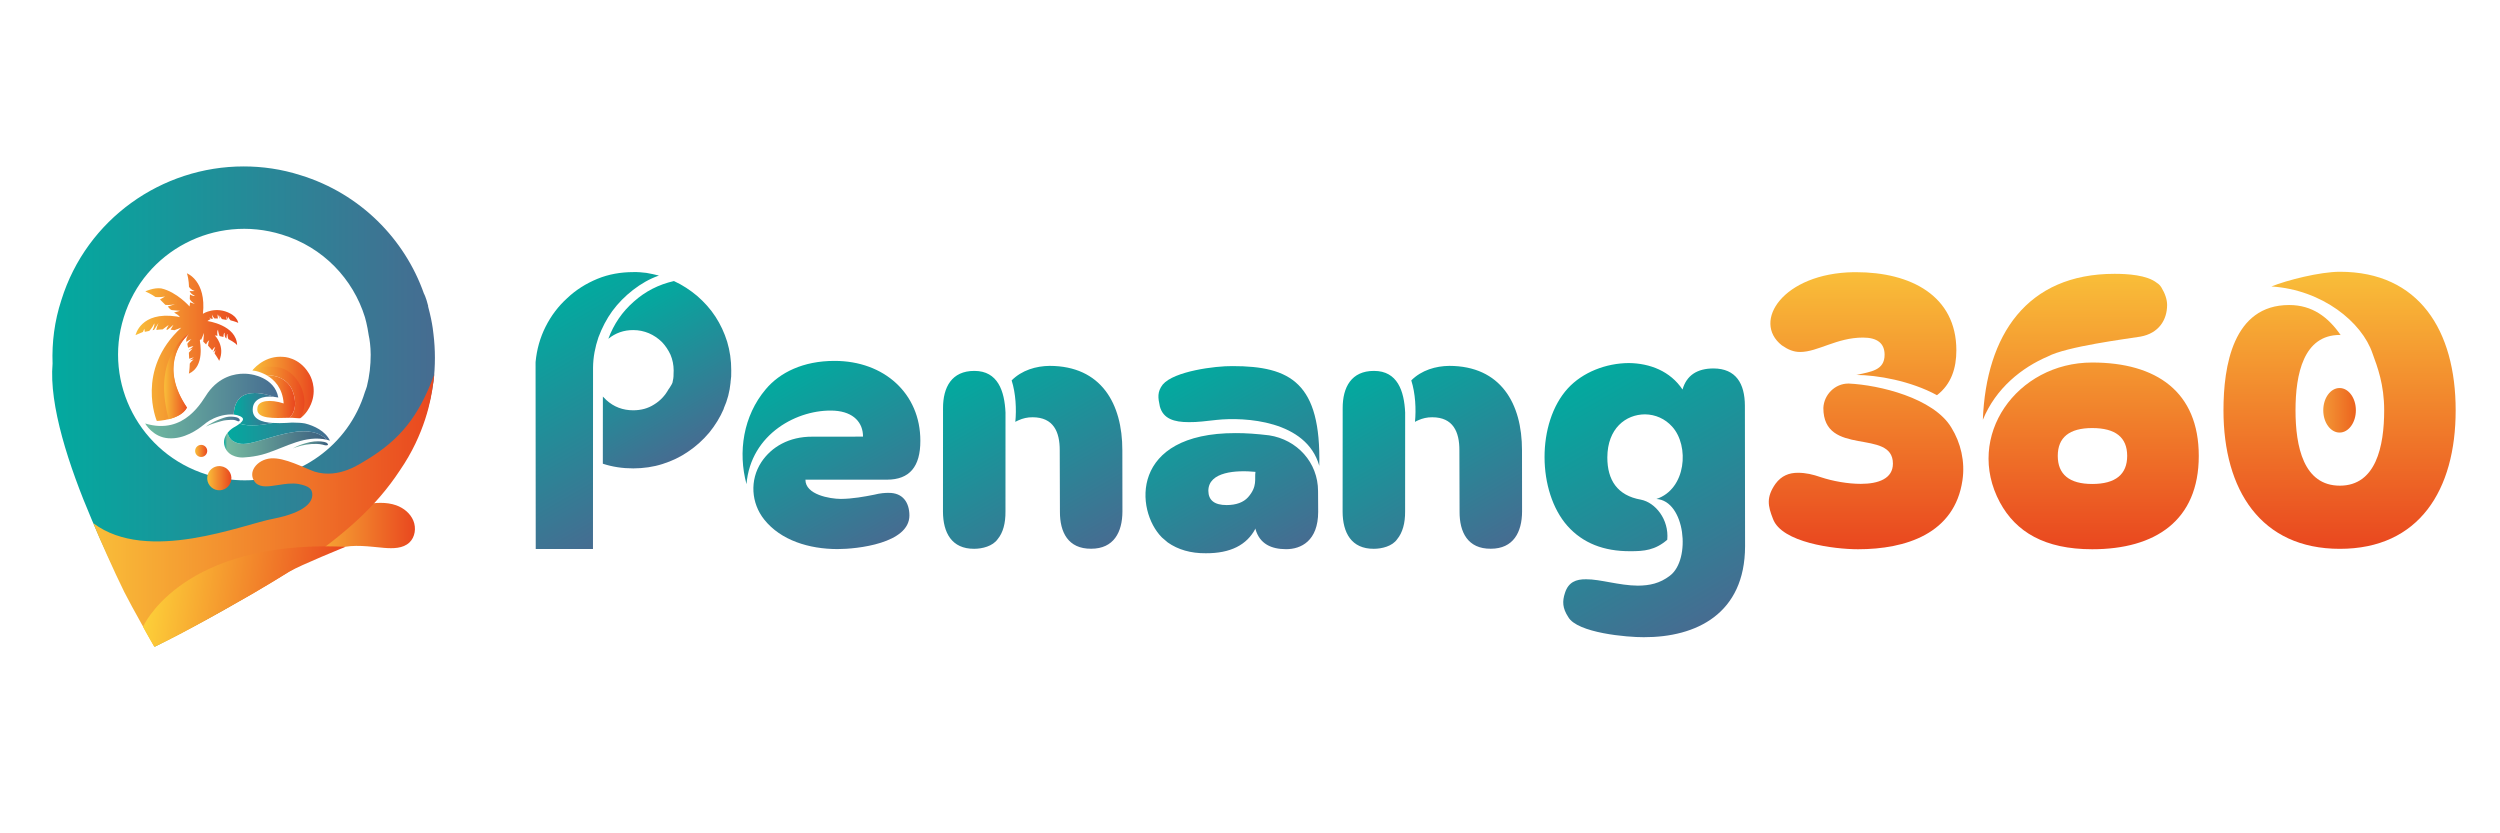<?xml version="1.0" encoding="UTF-8" standalone="no"?><svg width='180' height='60' viewBox='0 0 180 60' fill='none' xmlns='http://www.w3.org/2000/svg'>
<path d='M55.133 28.027C53.511 29.944 53.122 32.556 53.748 34.858C54.05 31.219 57.463 29.428 60.078 29.569C61.485 29.656 62.142 30.454 62.137 31.437L58.478 31.441C56.822 31.433 55.547 32.169 54.814 33.279C53.972 34.566 54.078 36.221 55.024 37.408C56.218 38.909 58.259 39.529 60.289 39.534C61.729 39.536 65.478 39.121 65.478 37.11C65.472 36.165 64.993 35.477 63.985 35.487C63.737 35.483 63.39 35.504 62.934 35.62C62.245 35.757 61.372 35.917 60.542 35.922C59.755 35.919 57.98 35.619 57.991 34.534L63.877 34.536C65.476 34.529 66.271 33.612 66.265 31.735C66.271 28.348 63.662 25.98 60.085 25.985C57.827 25.981 56.139 26.825 55.133 28.027Z' fill='url(#paint0_linear_3_15)'/>
<path d='M72.838 27.389C73.138 28.324 73.193 29.475 73.103 30.376C73.159 30.344 73.242 30.296 73.347 30.254C73.64 30.122 73.979 30.037 74.352 30.043C75.85 30.046 76.307 31.094 76.301 32.427L76.315 36.834C76.304 38.319 76.906 39.522 78.561 39.509C80.188 39.511 80.812 38.32 80.815 36.822L80.809 32.429C80.814 29.046 79.276 26.351 75.578 26.343C74.603 26.352 73.575 26.65 72.838 27.389ZM67.898 29.391L67.894 36.838C67.898 38.35 68.521 39.524 70.14 39.513C70.714 39.514 71.477 39.332 71.839 38.809C72.22 38.349 72.402 37.671 72.394 36.826L72.396 29.695C72.326 28.165 71.851 26.703 70.153 26.705C68.525 26.702 67.894 27.879 67.898 29.391Z' fill='url(#paint1_linear_3_15)'/>
<path d='M83.719 27.685C83.31 28.218 83.375 28.635 83.508 29.258C83.745 30.153 84.533 30.397 85.598 30.394C86.216 30.405 86.862 30.312 87.604 30.233C89.612 30.018 94.071 30.259 94.988 33.542C95.125 27.57 92.921 26.359 88.742 26.359C87.492 26.345 84.53 26.727 83.719 27.685ZM83.661 38.7L84.076 39.055C84.812 39.574 85.738 39.844 86.816 39.834C88.588 39.843 89.779 39.242 90.4 38.045L90.396 38.099C90.698 39.167 91.541 39.537 92.593 39.541C93.679 39.544 94.904 38.941 94.909 36.858L94.9 35.359C94.898 33.297 93.388 31.65 91.375 31.344C90.473 31.235 89.689 31.18 88.957 31.183C81.364 31.178 81.712 36.748 83.661 38.7ZM87.001 35.338C87.006 33.953 89.021 33.839 90.393 33.974C90.314 34.474 90.557 35.016 89.858 35.804C89.527 36.17 89.009 36.364 88.311 36.365C87.436 36.364 87.008 36.016 87.001 35.338Z' fill='url(#paint2_linear_3_15)'/>
<path d='M101.612 27.389C101.912 28.324 101.967 29.475 101.878 30.376C101.933 30.344 102.017 30.296 102.121 30.254C102.415 30.122 102.754 30.037 103.127 30.043C104.624 30.046 105.082 31.094 105.076 32.427L105.089 36.834C105.078 38.319 105.68 39.522 107.335 39.509C108.962 39.511 109.586 38.32 109.589 36.822L109.584 32.429C109.589 29.046 108.05 26.351 104.352 26.343C103.378 26.352 102.349 26.65 101.612 27.389ZM96.673 29.391L96.668 36.838C96.673 38.35 97.296 39.524 98.915 39.513C99.488 39.514 100.251 39.332 100.6 38.817C100.981 38.356 101.176 37.671 101.168 36.826L101.171 29.695C101.1 28.165 100.625 26.703 98.927 26.705C97.3 26.702 96.668 27.879 96.673 29.391Z' fill='url(#paint3_linear_3_15)'/>
<path d='M112.882 27.966C110.625 30.436 110.684 35.412 112.855 37.864C113.959 39.103 115.468 39.696 117.385 39.687C118.37 39.69 119.173 39.615 120.043 38.862C120.176 37.389 119.18 36.18 118.147 35.976C116.443 35.678 115.727 34.559 115.728 32.934C115.736 30.848 117.051 29.837 118.444 29.833C119.182 29.842 119.883 30.146 120.397 30.719C121.651 32.099 121.412 35.212 119.263 35.926C121.33 36.06 121.779 40.285 120.233 41.451C119.504 42.01 118.767 42.161 117.924 42.167C116.592 42.158 115.207 41.7 114.204 41.707C113.467 41.698 112.93 41.916 112.682 42.677C112.471 43.302 112.5 43.788 112.911 44.421C113.558 45.58 117.188 45.886 118.351 45.878C122.133 45.891 125.635 44.19 125.645 39.334L125.632 29.206C125.625 27.609 124.984 26.538 123.376 26.528C122.187 26.528 121.427 27.035 121.142 28.047C120.263 26.724 118.792 26.155 117.273 26.14C115.631 26.149 113.948 26.801 112.882 27.966Z' fill='url(#paint4_linear_3_15)'/>
<path d='M133.457 19.597C128.39 19.677 126.116 23.148 128.29 24.863C128.749 25.183 129.148 25.342 129.607 25.342C130.883 25.342 132.24 24.305 134.135 24.305C135.173 24.305 135.691 24.724 135.691 25.542C135.691 26.679 134.694 26.759 133.657 26.998C135.133 26.998 137.567 27.417 139.462 28.454C140.499 27.656 140.858 26.499 140.858 25.223C140.858 21.293 137.567 19.597 133.637 19.597H133.457ZM131.282 29.372C131.282 32.943 136.29 30.808 136.29 33.382C136.29 34.459 135.253 34.838 133.976 34.838C133.038 34.838 131.941 34.639 131.103 34.359C130.525 34.16 130.025 34.04 129.447 34.04C128.829 34.04 128.27 34.24 127.831 34.838C127.153 35.816 127.292 36.434 127.652 37.352C128.27 39.067 132.061 39.546 133.776 39.546C137.207 39.546 140.738 38.429 141.297 34.579C141.497 33.242 141.178 31.886 140.499 30.788C139.222 28.654 135.292 27.716 133.118 27.616C133.098 27.616 133.098 27.616 133.078 27.616C132.121 27.616 131.323 28.414 131.282 29.372Z' fill='url(#paint5_linear_3_15)'/>
<path d='M142.765 30.226C143.697 27.945 145.581 26.458 147.445 25.665C148.774 24.951 153.137 24.395 154.109 24.237C155.437 23.999 156.032 23.027 156.032 21.956C156.032 21.579 155.893 21.143 155.615 20.687C155.536 20.568 155.437 20.449 155.299 20.37C154.585 19.794 153.157 19.715 152.245 19.715C145.938 19.715 143.003 24.118 142.765 30.226ZM143.995 36.175C145.145 38.297 147.208 39.546 150.638 39.546C155.179 39.546 158.312 37.484 158.312 32.824C158.312 28.203 155.259 26.101 150.638 26.101C145.204 26.101 141.437 31.416 143.995 36.175ZM148.159 32.824C148.159 31.495 148.992 30.82 150.638 30.82C152.324 30.82 153.157 31.495 153.157 32.824C153.157 34.152 152.324 34.846 150.638 34.846C148.992 34.846 148.159 34.152 148.159 32.824Z' fill='url(#paint6_linear_3_15)'/>
<path d='M163.541 20.625C167.212 20.864 170.065 23.198 170.823 25.452C171.182 26.43 171.661 27.687 171.661 29.542C171.661 32.155 171.062 34.968 168.469 34.968C165.856 34.968 165.277 32.155 165.277 29.542C165.277 26.928 165.856 24.116 168.469 24.116C168.489 24.116 168.529 24.116 168.549 24.155C167.631 22.819 166.474 21.961 164.818 21.961C160.769 21.961 160.09 26.37 160.09 29.542C160.09 35.287 162.784 39.516 168.469 39.516C174.175 39.516 176.808 35.287 176.808 29.542C176.808 23.797 174.175 19.567 168.469 19.567C167.053 19.567 164.679 20.166 163.541 20.625Z' fill='url(#paint7_linear_3_15)'/>
<path d='M169.623 29.542C169.623 30.427 169.097 31.145 168.449 31.145C167.801 31.145 167.275 30.427 167.275 29.542C167.275 28.656 167.801 27.938 168.449 27.938C169.097 27.938 169.623 28.656 169.623 29.542Z' fill='url(#paint8_linear_3_15)'/>
<path d='M43.013 20.076C42.185 20.419 41.462 20.875 40.837 21.468C40.189 22.055 39.675 22.739 39.279 23.528C38.884 24.318 38.648 25.15 38.561 26.071L38.573 39.53L42.694 39.53L42.699 26.468C42.706 25.71 42.85 24.988 43.086 24.291C43.345 23.6 43.674 22.964 44.083 22.399C44.507 21.826 44.995 21.331 45.569 20.884C46.142 20.437 46.766 20.076 47.443 19.841C47.145 19.761 46.842 19.704 46.538 19.647C46.228 19.613 45.918 19.579 45.596 19.591C44.688 19.593 43.826 19.742 43.013 20.076Z' fill='url(#paint9_linear_3_15)'/>
<path d='M45.632 21.719C44.788 22.458 44.189 23.347 43.799 24.393C44.314 23.977 44.917 23.761 45.596 23.766C45.991 23.763 46.372 23.848 46.719 23.992C47.073 24.145 47.378 24.353 47.651 24.619C47.914 24.891 48.117 25.198 48.277 25.542C48.426 25.893 48.501 26.274 48.504 26.669L48.495 26.953C48.502 27.147 48.467 27.34 48.418 27.553C48.377 27.643 48.336 27.733 48.284 27.803C48.237 27.883 48.191 27.962 48.129 28.038C47.883 28.484 47.54 28.854 47.089 29.128C46.644 29.412 46.148 29.539 45.593 29.541C44.838 29.541 44.191 29.292 43.658 28.805L43.407 28.553L43.404 33.388C44.091 33.614 44.817 33.724 45.598 33.724C46.337 33.72 47.035 33.622 47.706 33.407C48.366 33.198 48.981 32.909 49.548 32.515C50.121 32.132 50.623 31.67 51.064 31.15C51.49 30.626 51.846 30.05 52.112 29.433L52.11 29.407C52.378 28.816 52.536 28.195 52.6 27.549L52.599 27.523C52.615 27.368 52.627 27.229 52.645 27.099C52.647 26.965 52.654 26.816 52.65 26.672C52.653 25.943 52.55 25.26 52.356 24.604C52.153 23.953 51.87 23.349 51.513 22.8C51.157 22.251 50.717 21.763 50.207 21.316C49.693 20.885 49.136 20.517 48.523 20.235C47.423 20.486 46.461 20.976 45.632 21.719Z' fill='url(#paint10_linear_3_15)'/>
<path d='M4.419 21.602C3.923 23.118 3.73 24.662 3.785 26.178C3.262 32.159 9.436 43.542 11.172 46.546C14.204 44.92 26.442 39.077 29.667 32.186C29.694 32.186 29.694 32.186 29.694 32.186C30.08 31.442 30.439 30.615 30.687 29.788C30.935 29.017 31.1 28.245 31.21 27.501C31.348 26.343 31.348 25.185 31.21 24.055L31.155 23.614C31.1 23.228 30.99 22.677 30.825 22.071V22.016C30.659 21.354 30.521 21.134 30.521 21.134C29.143 17.22 25.946 13.94 21.646 12.617C20.268 12.176 18.89 11.983 17.539 11.983C11.668 11.983 6.238 15.759 4.419 21.602ZM14.893 34.171C10.097 32.682 7.424 27.611 8.912 22.843C10.4 18.047 15.5 15.4 20.296 16.889C23.272 17.799 25.422 20.086 26.277 22.843C26.277 22.843 26.442 23.394 26.552 24.166C26.607 24.386 26.69 24.965 26.69 25.544C26.69 26.288 26.607 27.06 26.414 27.831C26.359 27.969 26.332 28.107 26.277 28.217C25.091 32.103 21.481 34.584 17.622 34.584C16.712 34.584 15.803 34.446 14.893 34.171Z' fill='url(#paint11_linear_3_15)'/>
<path d='M14.926 34.316C14.864 34.793 15.2 35.23 15.677 35.293C16.154 35.356 16.591 35.019 16.654 34.542C16.717 34.067 16.381 33.63 15.903 33.567C15.865 33.562 15.827 33.558 15.788 33.558C15.358 33.558 14.984 33.877 14.926 34.316Z' fill='url(#paint12_linear_3_15)'/>
<path d='M14.052 32.41C14.02 32.649 14.188 32.867 14.427 32.898C14.666 32.93 14.884 32.762 14.916 32.524C14.947 32.285 14.779 32.067 14.54 32.035C14.521 32.033 14.502 32.031 14.483 32.031C14.268 32.031 14.081 32.191 14.052 32.41Z' fill='url(#paint13_linear_3_15)'/>
<path d='M26.846 36.239C25.396 36.399 24.048 37.044 22.733 37.689C22.364 37.873 21.987 38.057 21.685 38.35C21.392 38.627 21.459 39.289 21.803 39.506C21.962 39.607 22.146 39.641 22.33 39.666C23.059 39.766 23.729 39.649 24.441 39.456C25.488 39.171 26.586 39.356 27.666 39.448C28.303 39.498 29.007 39.498 29.476 39.062C29.886 38.677 29.979 38.015 29.761 37.488C29.543 36.96 29.065 36.575 28.529 36.382C28.169 36.256 27.792 36.206 27.415 36.206C27.223 36.206 27.03 36.214 26.846 36.239Z' fill='url(#paint14_linear_3_15)'/>
<path d='M16.459 30.004C16.343 30.014 16.229 30.045 16.117 30.079C16.026 30.108 15.933 30.142 15.841 30.176C15.681 30.237 15.526 30.307 15.373 30.384C15.298 30.423 15.223 30.464 15.151 30.506C15.121 30.523 15.083 30.542 15.046 30.561C15.046 30.561 15.046 30.564 15.044 30.564C15.027 30.573 15.012 30.583 14.998 30.593C14.947 30.627 14.869 30.683 14.835 30.724C14.835 30.724 15.02 30.61 15.289 30.523C15.495 30.452 15.703 30.384 15.916 30.326C15.984 30.309 16.052 30.29 16.122 30.275C16.246 30.253 16.37 30.244 16.493 30.237C16.68 30.224 16.879 30.212 17.046 30.295C17.077 30.309 17.109 30.329 17.145 30.336C17.179 30.343 17.22 30.336 17.242 30.309C17.257 30.29 17.262 30.261 17.257 30.237C17.249 30.169 17.196 30.115 17.135 30.086C17.075 30.057 17.002 30.038 16.934 30.026C16.886 30.016 16.832 30.011 16.782 30.006C16.731 29.999 16.682 29.997 16.634 29.997C16.576 29.997 16.517 30.002 16.459 30.004Z' fill='url(#paint15_linear_3_15)'/>
<path d='M18.175 26.665L19.335 26.603L20.041 26.59C20.041 26.59 20.83 27.128 20.843 27.167C20.861 27.203 21.293 27.802 21.293 27.802L21.549 28.327L21.721 28.848L21.659 30.087C22.431 29.474 22.55 28.552 22.55 28.552C22.722 27.569 22.228 26.867 22.228 26.867C21.522 25.703 20.389 25.694 20.389 25.694C20.314 25.685 20.243 25.685 20.177 25.685C18.911 25.685 18.175 26.665 18.175 26.665Z' fill='url(#paint16_linear_3_15)'/>
<path d='M13.605 20.647C13.605 20.647 13.746 20.876 14.004 20.942C13.975 20.98 13.657 20.957 13.657 20.957C13.657 20.957 13.701 21.157 14.027 21.29C13.93 21.364 13.679 21.201 13.679 21.201C13.679 21.201 13.672 21.416 13.664 21.482C13.635 21.637 14.034 21.889 14.034 21.889L13.686 21.771L13.649 22.066C13.649 22.066 12.725 21.016 11.609 20.765C11.062 20.691 10.463 20.98 10.463 20.98C10.463 20.98 10.943 21.194 11.195 21.386C11.468 21.423 11.882 21.349 11.882 21.349L11.52 21.564L11.905 21.948C11.905 21.948 12.304 22 12.577 21.889C12.533 21.948 12.082 22.066 12.082 22.066C12.082 22.066 12.245 22.303 12.37 22.325C12.496 22.347 12.962 22.377 12.962 22.377L12.533 22.503C12.991 22.761 12.932 22.835 12.932 22.835C12.873 22.813 12.792 22.798 12.703 22.784C10.115 22.407 9.76 24.129 9.76 24.129L10.293 23.9L10.389 23.671L10.426 23.893L10.744 23.826C10.744 23.826 10.958 23.626 11.113 23.279C11.143 23.508 10.98 23.774 10.98 23.774L11.091 23.752L11.409 23.257C11.409 23.257 11.195 23.767 11.284 23.759C11.357 23.73 11.712 23.715 11.712 23.715L12.141 23.397L11.971 23.723L12.06 23.745C12.06 23.745 12.422 23.456 12.489 23.382C12.444 23.456 12.282 23.737 12.282 23.737L12.563 23.774C12.563 23.774 12.836 23.678 13.051 23.589C9.731 26.643 11.291 30.31 11.291 30.31C11.291 30.31 12.977 30.251 13.45 29.349C11.202 26.022 13.546 24.085 13.59 24.055C13.324 24.425 13.428 24.617 13.428 24.617C13.428 24.617 13.583 24.462 13.812 24.418C13.694 24.447 13.487 24.75 13.487 24.75L13.539 25.039C13.539 25.039 13.694 24.972 13.805 24.942C13.871 24.928 13.923 24.942 13.923 24.942L13.553 25.224L13.864 25.09L13.598 25.393L13.62 25.83L13.96 25.726L13.649 25.955C13.649 25.955 13.864 25.881 13.953 25.896C13.797 25.963 13.664 26.177 13.664 26.177C13.664 26.177 13.649 26.702 13.598 26.902C14.781 26.377 14.389 24.602 14.389 24.514C14.389 24.425 14.492 24.447 14.492 24.447L14.692 23.966L14.633 24.595L14.84 24.802C14.84 24.802 14.921 24.565 15.069 24.506C14.995 24.602 14.98 24.883 14.98 24.883C14.98 24.883 15.254 25.186 15.276 25.224C15.284 25.194 15.424 25.002 15.498 24.979C15.461 25.031 15.357 25.371 15.357 25.371C15.357 25.371 15.491 25.268 15.527 25.194C15.513 25.246 15.446 25.438 15.446 25.438C15.446 25.438 15.779 25.933 15.779 25.985C16.252 24.928 15.468 24.151 15.468 24.151L15.661 24.174C15.661 24.174 15.587 23.87 15.705 23.73C15.675 23.819 15.808 24.196 15.808 24.196L16.089 24.262C16.089 24.262 16.082 24.011 16.171 23.952C16.156 24.351 16.311 24.366 16.311 24.366C16.311 24.366 16.296 24.07 16.385 24.048C16.355 24.144 16.437 24.41 16.437 24.41C16.437 24.41 16.984 24.691 17.073 24.861C17.028 23.397 14.936 23.116 14.936 23.116C14.951 23.101 15.025 23.042 15.158 22.976C15.121 22.939 15.084 22.887 15.047 22.85C15.128 22.917 15.195 22.946 15.246 22.961C15.269 22.954 15.298 22.946 15.328 22.939C15.306 22.894 15.254 22.776 15.261 22.628C15.254 22.71 15.394 22.88 15.439 22.931C15.513 22.924 15.594 22.924 15.69 22.931C15.683 22.887 15.668 22.798 15.668 22.732C15.668 22.673 15.683 22.636 15.683 22.636L15.823 22.946H15.831L15.794 22.71L15.979 22.976L16.319 23.035L16.304 22.784C16.311 22.784 16.311 22.784 16.319 22.784L16.422 23.035C16.422 23.035 16.407 22.865 16.437 22.791V22.798C16.459 22.924 16.599 23.064 16.599 23.064C16.599 23.064 17.006 23.168 17.154 23.249C17.147 23.22 17.139 23.198 17.132 23.168C17.11 23.079 17.058 22.998 17.006 22.931C16.969 22.872 16.925 22.828 16.881 22.784C16.777 22.687 16.659 22.613 16.614 22.591C15.535 21.992 14.611 22.591 14.611 22.591C14.869 20.203 13.457 19.678 13.457 19.678C13.605 20.122 13.605 20.647 13.605 20.647ZM12.496 23.368C12.496 23.375 12.489 23.375 12.489 23.382C12.496 23.368 12.504 23.36 12.496 23.368Z' fill='url(#paint17_linear_3_15)'/>
<path d='M18.175 26.666C18.175 26.666 18.666 26.714 19.19 27.014C19.456 26.999 20.723 27.044 21.117 28.285C21.446 29.33 21.072 29.866 20.847 30.08C21.004 30.076 21.15 30.087 21.274 30.099C21.491 30.117 21.637 30.132 21.656 30.087C22.451 28.547 21.334 26.617 20 26.441C19.76 26.411 19.55 26.396 19.363 26.396C18.505 26.396 18.175 26.666 18.175 26.666Z' fill='url(#paint18_linear_3_15)'/>
<path d='M19.191 27.015C19.749 27.33 20.345 27.929 20.424 29.048C19.461 28.732 18.606 28.833 18.538 29.339C18.364 30.218 19.812 30.099 20.794 30.08C20.811 30.08 20.83 30.08 20.846 30.08C21.069 29.867 21.448 29.331 21.116 28.283C20.748 27.129 19.627 27.012 19.259 27.012C19.232 27.012 19.21 27.012 19.191 27.015Z' fill='url(#paint19_linear_3_15)'/>
<path d='M19.439 31.512C18.572 31.764 17.802 32.016 17.357 31.956C16.654 31.868 16.454 31.46 16.387 31.157C16.194 31.401 16.039 31.742 16.187 32.171C16.461 32.971 17.439 32.941 17.439 32.941C17.439 32.941 18.313 32.927 19.172 32.645C20.638 32.164 21.972 31.312 23.534 31.66C23.097 31.208 22.505 31.053 21.86 31.053C21.083 31.053 20.224 31.282 19.439 31.512Z' fill='url(#paint20_linear_3_15)'/>
<path d='M16.827 29.844C17.179 29.882 17.49 30.03 17.498 30.173C17.504 30.272 17.397 30.391 17.266 30.492C17.914 30.763 19.086 30.571 19.653 30.455C18.827 30.405 18.097 30.167 18.205 29.347C18.28 28.769 18.877 28.475 19.734 28.571C19.467 28.472 18.909 28.295 18.353 28.295C17.612 28.295 16.873 28.609 16.827 29.844Z' fill='url(#paint21_linear_3_15)'/>
<path d='M13.279 24.254C13.07 24.436 12.78 24.737 12.513 25.184C11.948 26.095 11.472 27.678 12.147 30.185C12.642 30.061 13.217 29.82 13.467 29.346C11.503 26.447 13.04 24.604 13.49 24.157C13.492 24.155 13.494 24.154 13.498 24.15C13.537 24.105 13.605 24.052 13.605 24.052C13.605 24.052 13.483 24.096 13.279 24.254Z' fill='url(#paint22_linear_3_15)'/>
<path d='M14.967 28.277C14.584 28.804 13.328 31.364 10.452 30.491C10.452 30.491 11.008 31.488 12.139 31.555C13.251 31.632 14.239 30.932 14.622 30.616C14.651 30.597 14.67 30.578 14.689 30.568C14.775 30.491 14.938 30.367 15.101 30.271C15.437 30.079 16.012 29.83 16.674 29.839C16.721 29.839 16.779 29.839 16.827 29.849C16.913 27.682 19.108 28.344 19.732 28.574C19.837 28.584 19.933 28.603 20.038 28.622C19.77 27.136 18.025 26.944 18.025 26.944C18.025 26.944 17.834 26.906 17.546 26.906C16.923 26.906 15.82 27.098 14.967 28.277Z' fill='url(#paint23_linear_3_15)'/>
<path d='M20.972 30.429C20.854 30.436 20.736 30.444 20.604 30.451C20.301 30.466 19.97 30.473 19.653 30.451C19.085 30.569 17.914 30.76 17.265 30.495C17.074 30.65 16.83 30.775 16.83 30.775C16.83 30.775 16.587 30.908 16.388 31.158C16.454 31.46 16.654 31.866 17.354 31.954C17.803 32.013 18.577 31.763 19.439 31.512C20.876 31.092 22.571 30.672 23.537 31.667C23.61 31.682 23.684 31.704 23.758 31.726C23.419 31.026 22.608 30.65 21.959 30.488C21.709 30.444 21.414 30.429 21.164 30.429C21.097 30.429 21.031 30.429 20.972 30.429Z' fill='url(#paint24_linear_3_15)'/>
<path d='M31.202 27.133C30.146 29.933 28.844 31.627 26.413 33.101C25.971 33.346 24.448 34.501 22.655 33.96C21.894 33.69 20.494 32.929 19.512 33.002C18.505 33.076 17.744 34.034 18.407 34.771C18.8 35.139 19.389 35.016 20.052 34.918C20.519 34.844 21.01 34.771 21.477 34.844C22.262 34.992 22.459 35.213 22.483 35.556C22.533 36.121 22.017 36.883 19.684 37.349C17.523 37.742 10.621 40.616 6.717 37.669C6.987 38.381 8.264 41.254 8.951 42.63C9.467 43.661 11.113 46.559 11.113 46.559C11.113 46.559 13.888 45.208 16.933 43.44C18.824 42.433 20.372 41.402 21.771 40.567C24.841 38.405 27.052 36.514 28.795 33.862C30.588 31.259 31.055 28.729 31.177 27.648C31.227 27.427 31.276 26.887 31.276 26.814C31.276 26.912 31.227 27.108 31.202 27.133Z' fill='url(#paint25_linear_3_15)'/>
<path d='M22.322 31.832C22.226 31.852 22.128 31.878 22.032 31.903C21.708 31.996 21.372 32.108 21.086 32.289C21.157 32.262 21.225 32.234 21.299 32.206C21.779 32.032 22.295 31.948 22.808 31.963C22.947 31.968 23.086 31.979 23.222 32.014C23.338 32.044 23.457 32.092 23.571 32.054C23.584 32.052 23.596 32.047 23.604 32.037C23.622 32.017 23.614 31.984 23.599 31.961C23.546 31.875 23.442 31.84 23.344 31.819C23.195 31.786 23.043 31.774 22.891 31.774C22.702 31.774 22.509 31.794 22.322 31.832Z' fill='url(#paint26_linear_3_15)'/>
<path d='M10.297 45.125C10.297 45.125 10.606 45.719 11.116 46.574C12.324 46.014 13.59 45.323 14.871 44.621C17.107 43.394 19.308 42.107 20.829 41.16C21.61 40.695 24.881 39.37 24.881 39.37C24.386 39.346 23.917 39.34 23.461 39.335C12.829 39.333 10.297 45.125 10.297 45.125Z' fill='url(#paint27_linear_3_15)'/>
<defs>
<linearGradient id='paint0_linear_3_15' x1='56.606' y1='26.816' x2='63.685' y2='39.077' gradientUnits='userSpaceOnUse'>
<stop stop-color='#02AA9F'/>
<stop offset='1' stop-color='#466C91'/>
</linearGradient>
<linearGradient id='paint1_linear_3_15' x1='69.959' y1='26.41' x2='77.958' y2='40.263' gradientUnits='userSpaceOnUse'>
<stop stop-color='#02AA9F'/>
<stop offset='1' stop-color='#466C91'/>
</linearGradient>
<linearGradient id='paint2_linear_3_15' x1='84.931' y1='26.88' x2='92.503' y2='39.996' gradientUnits='userSpaceOnUse'>
<stop stop-color='#02AA9F'/>
<stop offset='1' stop-color='#466C91'/>
</linearGradient>
<linearGradient id='paint3_linear_3_15' x1='98.734' y1='26.41' x2='106.732' y2='40.263' gradientUnits='userSpaceOnUse'>
<stop stop-color='#02AA9F'/>
<stop offset='1' stop-color='#466C91'/>
</linearGradient>
<linearGradient id='paint4_linear_3_15' x1='113.953' y1='27.073' x2='123.859' y2='44.231' gradientUnits='userSpaceOnUse'>
<stop stop-color='#02AA9F'/>
<stop offset='1' stop-color='#466C91'/>
</linearGradient>
<linearGradient id='paint5_linear_3_15' x1='134.351' y1='19.597' x2='134.351' y2='39.546' gradientUnits='userSpaceOnUse'>
<stop stop-color='#F9BE39'/>
<stop offset='1' stop-color='#E9471F'/>
</linearGradient>
<linearGradient id='paint6_linear_3_15' x1='150.542' y1='19.715' x2='150.542' y2='39.546' gradientUnits='userSpaceOnUse'>
<stop stop-color='#F9BE39'/>
<stop offset='1' stop-color='#E9471F'/>
</linearGradient>
<linearGradient id='paint7_linear_3_15' x1='168.449' y1='19.567' x2='168.449' y2='39.516' gradientUnits='userSpaceOnUse'>
<stop stop-color='#F9BE39'/>
<stop offset='1' stop-color='#E9471F'/>
</linearGradient>
<linearGradient id='paint8_linear_3_15' x1='167.275' y1='29.542' x2='169.623' y2='29.542' gradientUnits='userSpaceOnUse'>
<stop stop-color='#F39736'/>
<stop offset='1' stop-color='#EC631E'/>
</linearGradient>
<linearGradient id='paint9_linear_3_15' x1='38.815' y1='22.423' x2='47.193' y2='36.933' gradientUnits='userSpaceOnUse'>
<stop stop-color='#02AA9F'/>
<stop offset='1' stop-color='#466C91'/>
</linearGradient>
<linearGradient id='paint10_linear_3_15' x1='44.18' y1='22.399' x2='49.914' y2='32.33' gradientUnits='userSpaceOnUse'>
<stop stop-color='#02AA9F'/>
<stop offset='1' stop-color='#466C91'/>
</linearGradient>
<linearGradient id='paint11_linear_3_15' x1='3.758' y1='29.265' x2='31.321' y2='29.265' gradientUnits='userSpaceOnUse'>
<stop stop-color='#02AA9F'/>
<stop offset='1' stop-color='#466C91'/>
</linearGradient>
<linearGradient id='paint12_linear_3_15' x1='14.919' y1='34.43' x2='16.661' y2='34.43' gradientUnits='userSpaceOnUse'>
<stop stop-color='#F9BE39'/>
<stop offset='1' stop-color='#E9471F'/>
</linearGradient>
<linearGradient id='paint13_linear_3_15' x1='14.048' y1='32.467' x2='14.919' y2='32.467' gradientUnits='userSpaceOnUse'>
<stop stop-color='#F9BE39'/>
<stop offset='1' stop-color='#E9471F'/>
</linearGradient>
<linearGradient id='paint14_linear_3_15' x1='21.501' y1='37.953' x2='29.878' y2='37.953' gradientUnits='userSpaceOnUse'>
<stop stop-color='#F9BE39'/>
<stop offset='1' stop-color='#E9471F'/>
</linearGradient>
<linearGradient id='paint15_linear_3_15' x1='14.835' y1='30.36' x2='17.259' y2='30.36' gradientUnits='userSpaceOnUse'>
<stop stop-color='#6FBAA0'/>
<stop offset='1' stop-color='#466C91'/>
</linearGradient>
<linearGradient id='paint16_linear_3_15' x1='18.175' y1='27.886' x2='22.585' y2='27.886' gradientUnits='userSpaceOnUse'>
<stop stop-color='#F9BE39'/>
<stop offset='1' stop-color='#E9471F'/>
</linearGradient>
<linearGradient id='paint17_linear_3_15' x1='9.76' y1='24.994' x2='17.154' y2='24.994' gradientUnits='userSpaceOnUse'>
<stop stop-color='#F9BE39'/>
<stop offset='1' stop-color='#E9471F'/>
</linearGradient>
<linearGradient id='paint18_linear_3_15' x1='18.175' y1='28.257' x2='21.922' y2='28.257' gradientUnits='userSpaceOnUse'>
<stop stop-color='#F9BE39'/>
<stop offset='1' stop-color='#E9471F'/>
</linearGradient>
<linearGradient id='paint19_linear_3_15' x1='18.524' y1='28.554' x2='21.246' y2='28.554' gradientUnits='userSpaceOnUse'>
<stop stop-color='#F9BE39'/>
<stop offset='1' stop-color='#E9471F'/>
</linearGradient>
<linearGradient id='paint20_linear_3_15' x1='16.128' y1='31.996' x2='23.534' y2='31.996' gradientUnits='userSpaceOnUse'>
<stop stop-color='#02AA9F'/>
<stop offset='0.03' stop-color='#76BAA0'/>
<stop offset='1' stop-color='#3B5D7F'/>
</linearGradient>
<linearGradient id='paint21_linear_3_15' x1='16.827' y1='29.462' x2='19.734' y2='29.462' gradientUnits='userSpaceOnUse'>
<stop stop-color='#02AA9F'/>
<stop offset='1' stop-color='#466C91'/>
</linearGradient>
<linearGradient id='paint22_linear_3_15' x1='11.816' y1='27.118' x2='13.605' y2='27.118' gradientUnits='userSpaceOnUse'>
<stop stop-color='#F9BE39'/>
<stop offset='1' stop-color='#E9471F'/>
</linearGradient>
<linearGradient id='paint23_linear_3_15' x1='10.452' y1='29.231' x2='20.038' y2='29.231' gradientUnits='userSpaceOnUse'>
<stop stop-color='#6FBAA0'/>
<stop offset='1' stop-color='#466C91'/>
</linearGradient>
<linearGradient id='paint24_linear_3_15' x1='16.388' y1='31.196' x2='23.758' y2='31.196' gradientUnits='userSpaceOnUse'>
<stop stop-color='#02AA9F'/>
<stop offset='1' stop-color='#466C91'/>
</linearGradient>
<linearGradient id='paint25_linear_3_15' x1='6.717' y1='36.686' x2='31.276' y2='36.686' gradientUnits='userSpaceOnUse'>
<stop stop-color='#F9BE39'/>
<stop offset='1' stop-color='#E9471F'/>
</linearGradient>
<linearGradient id='paint26_linear_3_15' x1='21.086' y1='32.032' x2='23.614' y2='32.032' gradientUnits='userSpaceOnUse'>
<stop stop-color='#02AA9F'/>
<stop offset='0.03' stop-color='#76BAA0'/>
<stop offset='1' stop-color='#3B5D7F'/>
</linearGradient>
<linearGradient id='paint27_linear_3_15' x1='10.707' y1='42.013' x2='24.298' y2='43.8' gradientUnits='userSpaceOnUse'>
<stop stop-color='#FDD039'/>
<stop offset='1' stop-color='#E9471F'/>
</linearGradient>
</defs>
</svg>
